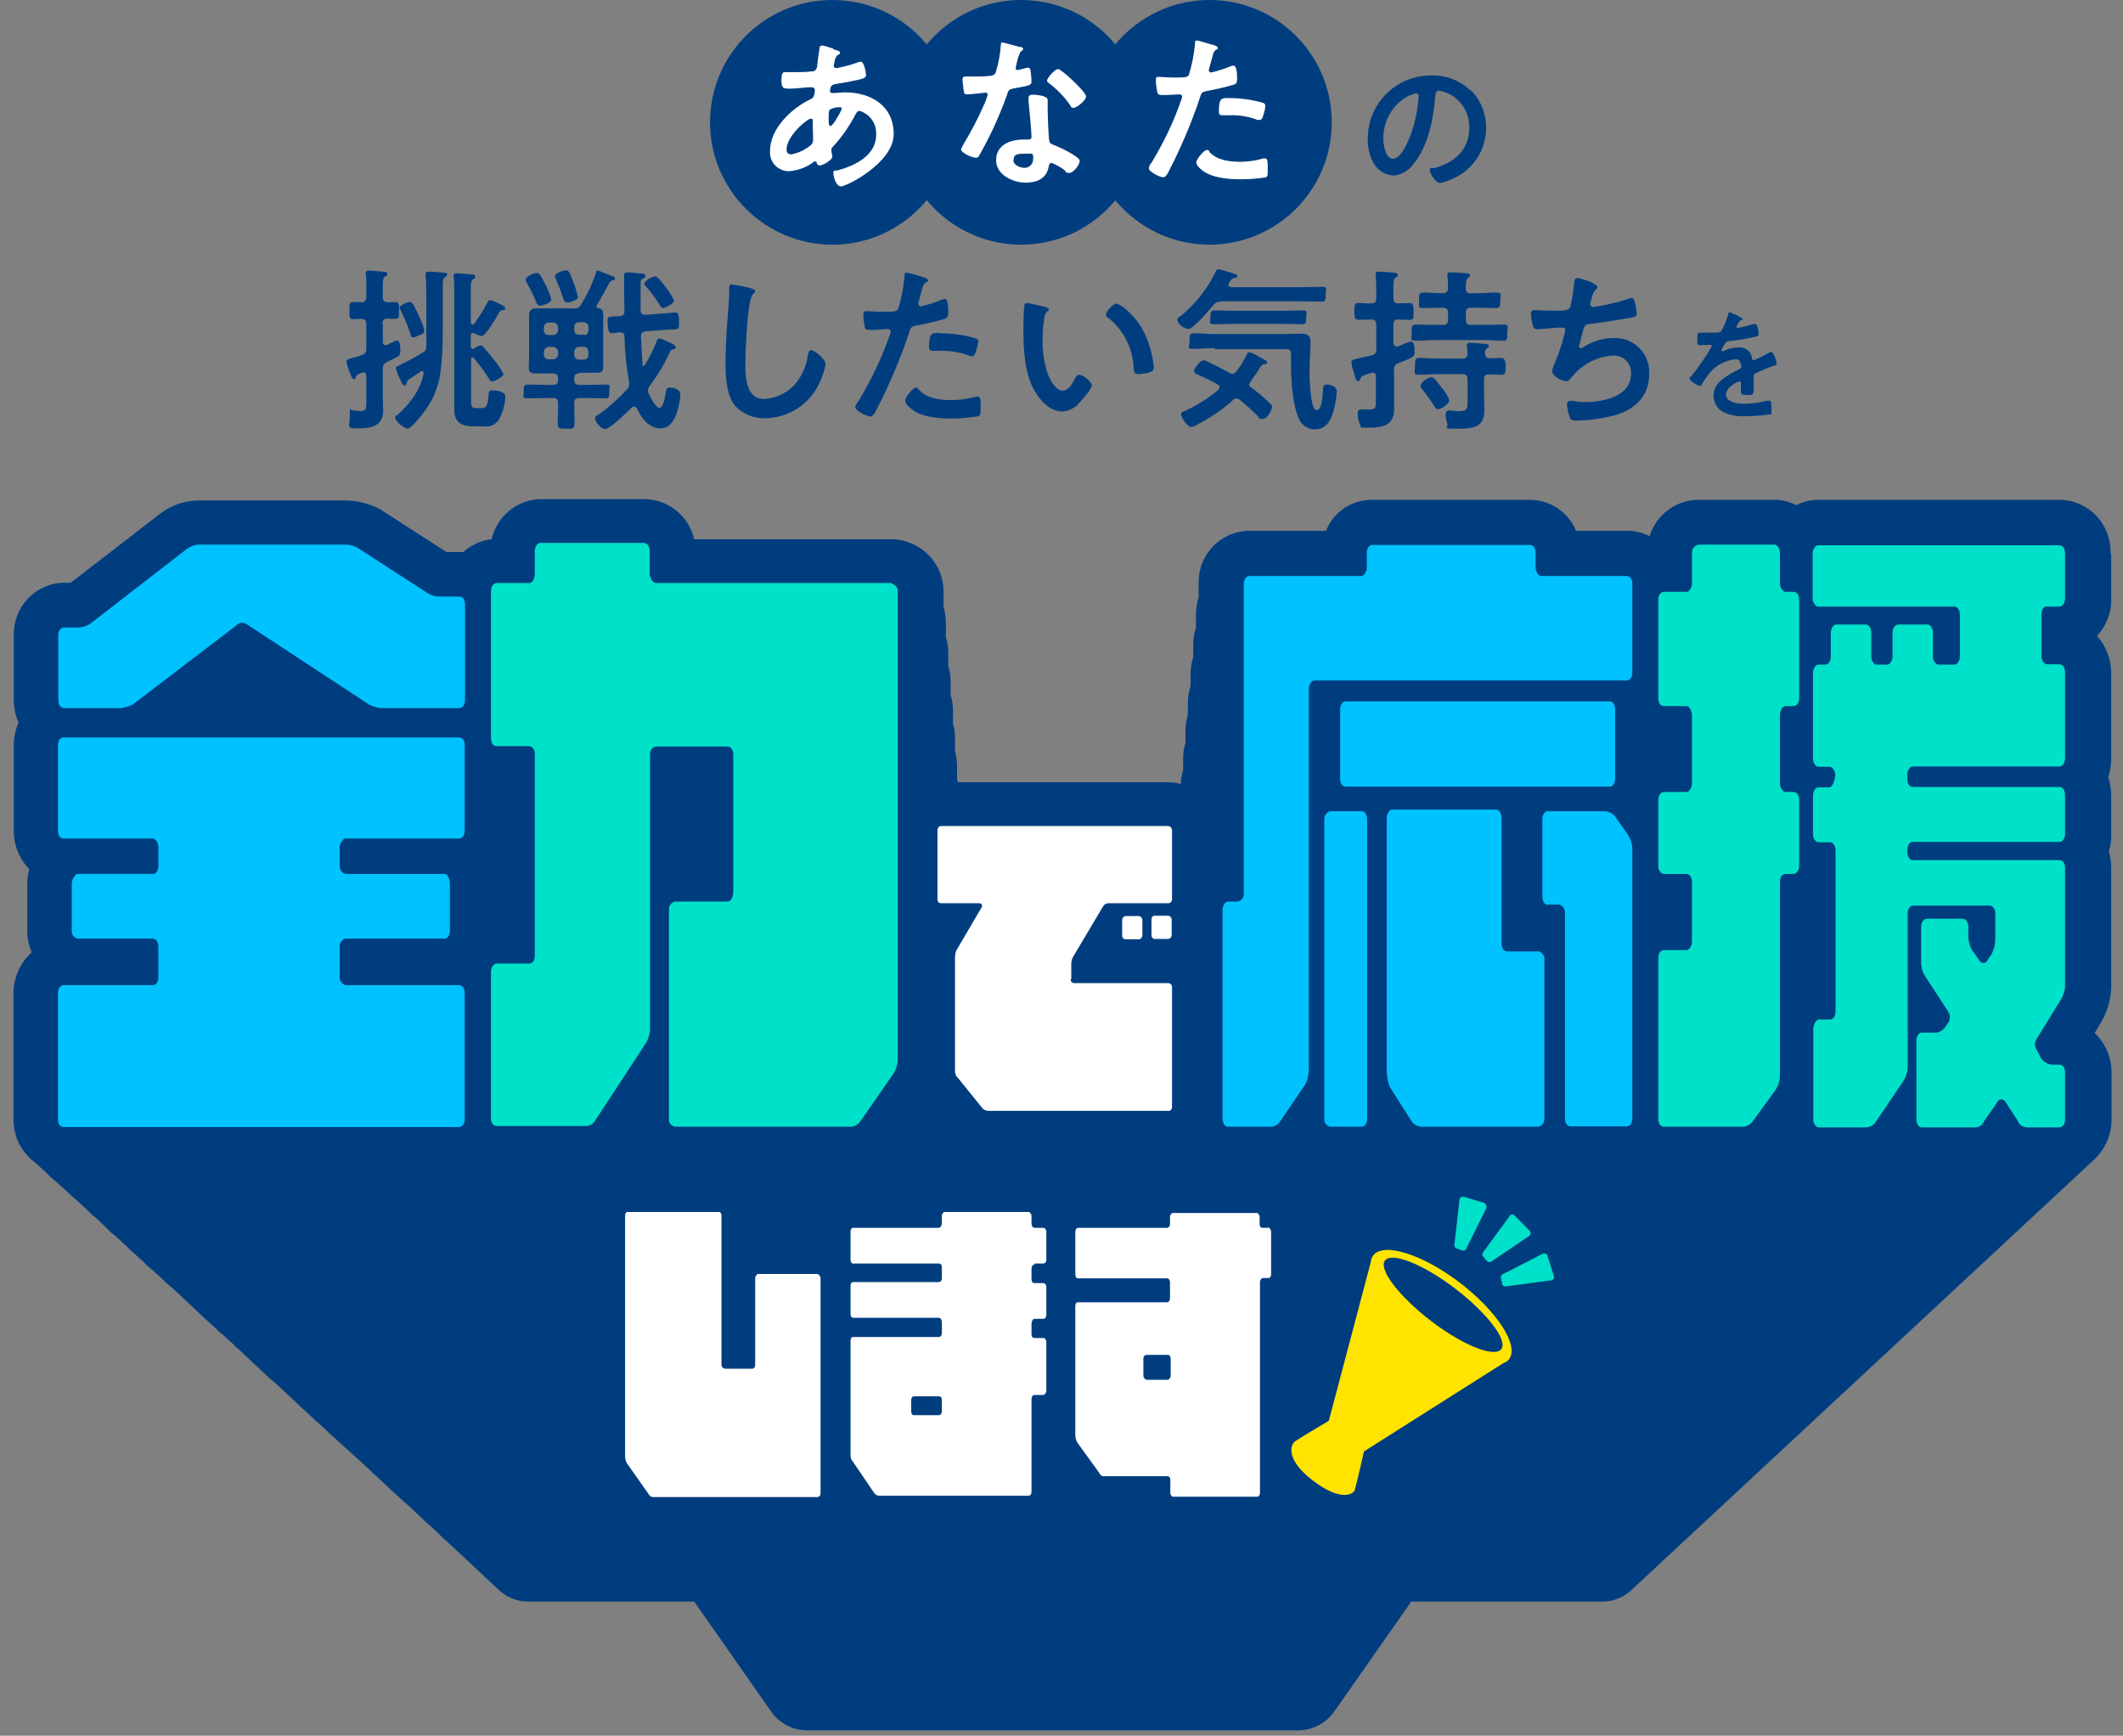 <?xml version="1.0" encoding="UTF-8"?>
<svg id="_レイヤー_1" data-name="レイヤー_1" xmlns="http://www.w3.org/2000/svg" version="1.1" viewBox="0 0 630 515">
  <rect x="0" y="0" width="630" height="515" fill="#808080" stroke="none"/>
  <!-- Generator: Adobe Illustrator 29.0.1, SVG Export Plug-In . SVG Version: 2.1.0 Build 192)  -->
  <defs>
    <style>
      .st0 {
        fill: #fff;
      }

      .st1 {
        fill: #003d7f;
      }

      .st2 {
        fill: #00c2ff;
      }

      .st3 {
        fill: #00e1c9;
      }

      .st4 {
        fill: #ffe400;
      }
    </style>
  </defs>
  <g id="_全力で応援します" data-name="全力で応援します">
    <g id="_グループ_11" data-name="グループ_11">
      <path id="_パス_149" data-name="パス_149" class="st1" d="M626.3,164.2c.3-8.5-6.3-15.6-14.8-15.9-.1,0-.2,0-.3,0h-71.6c-2.3,0-4.5.5-6.5,1.6-2-1-4.2-1.6-6.5-1.6h-22.5c-6.7,0-12.6,4.4-14.6,10.8-2.1-1.1-4.5-1.7-6.8-1.6h-15c-2.3-5.6-7.7-9.2-13.8-9.2h-46.8c-6,0-11.4,3.6-13.6,9.2h-22.7c-8.4,0-15.2,6.9-15.1,15.4,0,.1,0,.2,0,.3v4c-.5,1.6-.8,3.3-.8,5.1v3.9c-.5,1.6-.8,3.3-.8,5v3.8c-.5,1.6-.8,3.2-.8,4.9v3.7c-.5,1.5-.8,3.1-.8,4.8v3.7c-.5,1.5-.7,3.1-.7,4.7v3.6c-.5,1.5-.7,3-.7,4.6v3.5c-.4,1.3-.7,2.7-.7,4.1-1.2-.3-2.4-.5-3.7-.5h-62.5c0-.4-.1-.7-.2-1.1v-3.8c0-1.4-.2-2.9-.6-4.3v-3.9c0-1.5-.2-2.9-.6-4.4v-3.9c0-1.5-.2-3-.7-4.4v-4c0-1.5-.2-3.1-.7-4.5v-4.1c0-1.6-.2-3.1-.7-4.6v-4.2c0-1.6-.2-3.2-.7-4.7v-4.3c.2-8.6-6.6-15.6-15.1-15.9h-58.9c-1.6-6.9-7.6-11.8-14.7-11.9h-30.8c-7,.1-13.1,5.1-14.6,11.9-3.1.3-6.1,1.7-8.4,3.8-.4,0-.7,0-1.1,0h-3.9l-18.9-12.2c-.7-.5-1.5-.9-2.3-1.2-2.6-1.2-5.4-1.8-8.3-1.9h-44.1c-3.4,0-6.7,1-9.6,2.7-.5.3-1,.7-1.5,1l-26.8,20.7h-1.8c-8.4,0-15.2,6.9-15.1,15.4,0,.1,0,.2,0,.3v19.1c0,2.3.5,4.6,1.4,6.7-.9,2.1-1.4,4.4-1.4,6.7v25.4c0,4.3,1.6,8.3,4.6,11.4-.4,1.4-.6,2.9-.6,4.3v14c0,2.2.5,4.4,1.3,6.4-3.5,3.1-5.4,7.6-5.4,12.2v37.3c0,3.9,1.3,7.6,3.9,10.5h0l.2.2c.6.7,1.3,1.4,2.1,1.9l4.1,3.8c.6.7,1.3,1.3,2,1.8l4.1,3.7c.6.6,1.2,1.2,1.9,1.7l4,3.7c.6.7,1.3,1.3,2.1,1.9l3.5,3.3c.7.8,1.4,1.5,2.2,2l3.5,3.2c.6.7,1.4,1.4,2.1,2l3.4,3.1c.6.7,1.3,1.3,2.1,1.9l3.4,3.1c.6.7,1.3,1.3,2,1.8l3.4,3.1c.6.6,1.2,1.2,1.9,1.8l3.3,3.1c.6.6,1.2,1.2,1.8,1.7l3.3,3c.5.6,1.1,1.1,1.8,1.6l3.3,3c.5.6,1.1,1.1,1.7,1.6l3.2,3c.5.5,1,1,1.6,1.5l3.2,3c.5.5,1,1,1.6,1.4l3.2,2.9c.5.5,1,1,1.5,1.4l3.1,2.9c.4.5.9.9,1.4,1.3l3.1,2.9c.4.5.9.9,1.4,1.2l3.1,2.9c.4.4.8.8,1.3,1.2l3.1,2.8c.4.4.8.8,1.2,1.1l3.1,2.8c.4.4.8.7,1.2,1.1l3,2.8c.3.4.7.7,1.1,1l3,2.8c.3.3.7.7,1,1l3,2.7c.3.3.6.6,1,.9l3,2.7c.3.3.6.6.9.9l2.9,2.7c.3.3.6.6.9.8l2.9,2.7c.3.3.5.5.8.8l2.2,2,15.1,14.1c2.3,2.1,5.3,3.3,8.4,3.3h49.4l22.9,32.7c2.4,3.5,6.4,5.5,10.6,5.5h145.8c4.2,0,8.2-2.1,10.6-5.5l22.9-32.7h56.8c3.1,0,6.1-1.2,8.4-3.3l137.4-127.8c0,0,.2-.2.3-.3l.2-.2h0c3-3,4.7-7.1,4.7-11.4v-14c0-4.4-1.8-8.7-5-11.7l1.5-2.5c2.1-3.3,3.3-7.1,3.4-11v-35.4c0-1.7-.2-3.4-.7-5,.5-1.6.8-3.3.7-5v-11.5c0-1.9-.3-3.8-.9-5.5.6-1.8.9-3.7.9-5.5v-25.3c0-4.1-1.5-8.1-4.2-11.1,2.7-3,4.3-6.8,4.2-10.9v-13.4Z"/>
      <path id="_パス_150" data-name="パス_150" class="st2" d="M138,207.6c0,1.5-.7,2.5-1.7,2.5h-23.4c-1.2-.2-2.3-.5-3.3-1l-36.4-23.9c-1-.7-2.3-.5-3.1.4l-30.8,23.5c-1.1.5-2.2.8-3.3,1h-17c-1.1,0-1.7-1-1.7-2.5v-19.1c0-1.3.7-2.3,1.7-2.3h4.3c1.2-.1,2.3-.4,3.3-1l29.2-22.6c.9-.5,1.9-.9,2.9-1h44.2c1.2.1,2.3.4,3.3,1l20.7,13.4c.9.6,2,.9,3.1,1h6.3c1.1,0,1.7,1,1.7,2.5v28.1ZM102.5,248.8c-.7,0-1.7,1.5-1.7,2.5v5.7c0,1.1.7,2,1.7,2.3h29.4c.9,0,1.6,1.5,1.6,2.9v14c0,1.3-.7,2.3-1.6,2.3h-29.4c-1.1.3-1.8,1.3-1.7,2.5v9c0,1.1.7,2,1.7,2.3h33.7c1.1,0,1.7,1,1.7,2.5v37.3c0,1.3-.7,2.3-1.7,2.3H18.9c-1.1,0-1.7-1-1.7-2.3v-37.3c0-1.5.7-2.5,1.7-2.5h26.4c1.1,0,1.7-1,1.7-2.3v-9c0-1.5-.7-2.5-1.7-2.5h-22.3c-1.1-.3-1.8-1.2-1.7-2.3v-14c0-1.3,1.1-2.9,1.7-2.9h22.3c1.1,0,1.7-1,1.7-2.3v-5.7c0-1-.7-2.5-1.7-2.5h-26.4c-1.1,0-1.7-1-1.7-2.3v-25.4c0-1.3.7-2.3,1.7-2.3h117.3c1.1,0,1.7,1,1.7,2.3v25.4c0,1.3-.7,2.3-1.7,2.3h-33.7Z"/>
      <path id="_パス_151" data-name="パス_151" class="st3" d="M264.7,173.2c1.1.3,1.8,1.3,1.7,2.5v138.5c0,1.6-.5,3.1-1.3,4.4l-10,14.4c-.8.9-1.9,1.4-3.1,1.3h-51.8c-1.1-.3-1.8-1.2-1.7-2.3v-62.2c0-1.1.7-2,1.7-2.3h15.7c1.1,0,1.7-1.5,1.7-2.9v-40.8c0-1.3-.7-2.3-1.7-2.3h-21c-1.2,0-2.1,1.1-2,2.3,0,0,0,0,0,0v81.3c0,1.5-.4,2.9-1.1,4.2l-15.4,23.5c-.7.9-1.8,1.4-2.9,1.3h-26.1c-1.1,0-1.7-1-1.7-2.3v-43.6c0-1,.7-2.3,1.7-2.3h9.6c1.1,0,1.7-1,1.7-2.3v-59.9c0-1.3-.7-2.3-1.7-2.3h-9.6c-1.1,0-1.7-1-1.7-2.5v-43.4c0-1.5.7-2.5,1.7-2.5h9.6c1.1,0,1.7-1.3,1.7-2.9v-6.7c0-1,.7-2.3,1.6-2.3h30.8c1.1,0,1.7,1.3,1.7,2.3v6.7c0,1.5.9,2.9,2,2.9h69.8Z"/>
      <path id="_パス_152" data-name="パス_152" class="st0" d="M317.7,290.6c0,.6.5,1.1,1,1.1h27.9c.7,0,1.2.5,1.2,1.2,0,0,0,0,0,0v35.6c0,.6-.5,1.2-1.2,1.1,0,0,0,0,0,0h-53.2c-.7,0-1.3-.2-1.8-.7l-7.6-9.4c-.4-.2-.6-1.1-.6-1.9v-33.4c0-.8.1-1.5.4-2.2l7.4-12.6c.3-.3.3-.9,0-1.2-.1-.1-.3-.2-.5-.2h-11.5c-.6,0-1-.5-1-1.2v-20.6c0-.5.4-1.1,1-1.1h67.4c.6,0,1.1.5,1.2,1.1v20.6c0,.7-.5,1.2-1.1,1.2,0,0,0,0,0,0h-17.8c-.7,0-1.3.4-1.6,1l-8.8,14.8c-.4.7-.6,1.4-.6,2.1v4.6ZM334,278.7c-.6,0-1.1-.6-1-1.2v-4.5c0-.6.4-1.1,1-1.2h4c.6.1,1,.6,1,1.2v4.5c0,.6-.4,1.1-1,1.2h-4ZM341.7,272.9c0-.8.4-1.2,1-1.2h4c.6.1,1,.6,1,1.2v4.5c0,.6-.4,1.1-1,1.2h-4c-.6,0-1-.5-1-1.2v-4.5Z"/>
      <path id="_パス_153" data-name="パス_153" class="st2" d="M482.7,170.9c1.1,0,1.7,1,1.7,2.3v26.4c0,1.3-.7,2.3-1.7,2.3h-92.6c-1.1,0-1.7,1.5-1.7,2.5v112.7c0,1.5-.3,3-.9,4.4l-7.8,11.5c-.7.9-1.8,1.4-2.9,1.3h-12.4c-.9,0-1.6-1-1.6-2.3v-62.2c0-1,.7-2.3,1.6-2.3h2.7c1.2-.1,2.1-1.2,2-2.4,0,0,0,0,0,0v-91.9c0-1.3.7-2.3,1.7-2.3h33.1c1.1,0,1.7-1.5,1.7-2.5v-4.2c0-1.5.7-2.5,1.6-2.5h46.8c1.1,0,1.7,1,1.7,2.5v4.2c0,1,.7,2.5,1.6,2.5h25.4ZM404.1,334.3h-9.4c-1.1-.3-1.8-1.2-1.7-2.3v-89c0-1.1.7-2,1.7-2.3h9.4c.9,0,1.6,1,1.6,2.3v89c0,1.3-.7,2.3-1.6,2.3M477.7,233.4h-78.3c-1.1,0-1.7-1-1.7-2.3v-20.7c0-1.3.7-2.3,1.7-2.3h78.3c.9,0,1.6,1,1.6,2.3v20.7c0,1.3-.7,2.3-1.6,2.3M456.3,282.2c1.2.2,2.1,1.3,2,2.5v47.3c0,1.2-.8,2.2-2,2.3h-34.5c-1,0-2-.5-2.7-1.3l-6.7-10.5c-.5-1.4-.8-2.9-.9-4.4v-75.4c0-1,.7-2.5,1.6-2.5h30.8c1.1,0,1.7,1.5,1.7,2.5v37.3c0,1.3.7,2.3,1.6,2.3h9.1ZM459.3,268.5c-.9,0-1.6-1-1.6-2.5v-23c0-1.3.7-2.3,1.6-2.3h16.7c1.2,0,2.3.5,3.1,1.3l4,5.7c.8,1.3,1.3,2.8,1.3,4.4v79.8c0,1.3-.7,2.3-1.7,2.3h-16.7c-.9,0-1.6-1-1.6-2.3v-61.2c0-1.1-.7-2-1.7-2.3h-3.3Z"/>
      <path id="_パス_154" data-name="パス_154" class="st3" d="M528.2,232.5c0,1,.7,2.5,1.7,2.5h2.3c1.1,0,1.7,1,1.7,2.3v19.7c0,1-.7,2.3-1.7,2.3h-2.3c-1.1,0-1.7,1-1.7,2.5v57.2c0,1.6-.5,3.1-1.3,4.4l-7,9.6c-.8.9-1.9,1.4-3.1,1.3h-23c-1.1,0-1.7-1-1.7-2.3v-47.8c0-1.3.7-2.3,1.7-2.3h6.7c.9,0,1.6-1.5,1.6-2.5v-17.6c0-1.5-.7-2.5-1.6-2.5h-6.7c-1.1,0-1.7-1.3-1.7-2.3v-19.7c0-1.3.7-2.3,1.7-2.3h6.7c.9,0,1.6-1.5,1.6-2.5v-20.1c0-1.3-.7-2.9-1.6-2.9h-6.7c-1.1,0-1.7-1-1.7-2.3v-29.3c0-1.3.7-2.3,1.7-2.3h6.7c.9,0,1.6-1.5,1.6-2.5v-9c-.1-1.2.8-2.3,2-2.5h22.5c.7,0,1.6,1,1.6,2.5v9c0,1,.7,2.5,1.7,2.5h2.3c1.1,0,1.7,1,1.7,2.3v29.3c0,1.3-.7,2.3-1.7,2.3h-2.3c-1.1,0-1.7,1.5-1.7,2.9v20.1ZM607.5,179.9c-1.1,0-1.7,1-1.7,2.5v12.4c0,1,.7,2.3,1.7,2.3h3.6c1.1,0,1.7,1,1.7,2.5v25.3c0,1.5-.7,2.5-1.7,2.5h-43.5c-.9,0-1.6,1.3-1.6,2.3v1.5c0,1.3.7,2.3,1.6,2.3h43.5c1.1,0,1.7,1,1.7,2.5v11.5c0,1.3-.7,2.3-1.7,2.3h-43.5c-.9,0-1.6,1-1.6,2.5v.4c0,1.5.7,2.5,1.6,2.5h43.5c1.1,0,1.7,1,1.7,2.3v35.4c-.1,1.4-.6,2.7-1.3,3.8l-7.1,11.5c-.7,1-.7,2.3,0,3.3l1.3,2.5c.7,1,1.8,1.7,3.1,1.9h2.3c1.1,0,1.7,1,1.7,2.3v14c0,1.3-.7,2.3-1.7,2.3h-9.4c-1.3,0-2.5-.7-2.9-1.9l-3.7-5.7c-.3-.6-1.1-.9-1.7-.6-.3.1-.5.3-.6.6l-4,5.7c-.4,1.2-1.5,1.9-2.7,1.9h-15.8c-.9,0-1.6-1-1.6-2.3v-23.5c0-1.3.7-2.3,1.6-2.3h4.4c1.1-.2,2.1-.9,2.7-1.9l.7-1c.7-1.1.7-2.4,0-3.4l-7.1-10.9c-.7-1.3-1-2.8-.9-4.2v-10.1c0-1,.7-2.3,1.6-2.3h10.7c1.1,0,1.7,1.3,1.7,2.3v2.5c0,1.5.3,2.9.9,4.2l2.4,3.4c.3.6,1.1.9,1.7.6.3-.1.5-.3.6-.6l1.3-1.9c.7-1.3,1.1-2.9,1.1-4.4v-7.7c0-1.3-.7-2.3-1.7-2.3h-22.7c-.9,0-1.6,1-1.6,2.3v45.4c0,1.6-.5,3.1-1.3,4.4l-8.4,12.4c-.7.8-1.6,1.3-2.7,1.3h-14c-.7,0-1.6-1-1.6-2.3v-26.8c0-1.5.9-2.9,1.6-2.9h3.3c1.1,0,1.7-1,1.7-2.5v-47.6c0-1.5-.7-2.5-1.7-2.5h-3.4c-.7,0-1.6-1-1.6-2.3v-11.5c0-1.5.9-2.5,1.6-2.5h3.3c1.1,0,1.7-2.9,1.7-3.8s-.7-2.3-1.7-2.3h-3.3c-.7,0-1.6-1-1.6-2.5v-25.3c0-1.5.9-2.5,1.6-2.5h2c1.1,0,1.7-1.3,1.7-2.3v-7.3c0-1,.7-2.3,1.6-2.3h8.7c1.1,0,1.7,1.3,1.7,2.3v7.3c0,1,.7,2.3,1.6,2.3h3.1c.9,0,1.6-1.3,1.6-2.3v-7.3c0-1,.7-2.3,1.7-2.3h8.7c.9,0,1.6,1.3,1.6,2.3v7.3c0,1,.7,2.3,1.7,2.3h4.7c.9,0,1.6-1.3,1.6-2.3v-12.4c0-1.5-.7-2.5-1.6-2.5h-40.5c-.7,0-1.6-1.3-1.6-2.3v-13.4c0-1.5.9-2.5,1.6-2.5h71.6c1.1,0,1.7,1,1.7,2.5v13.4c0,1-.7,2.3-1.7,2.3h-3.6Z"/>
      <path id="_パス_155" data-name="パス_155" class="st0" d="M243.5,443.1c0,.6-.4,1.1-1,1.1,0,0,0,0,0,0h-48.6c-.5,0-1-.2-1.3-.7l-6.6-9.4c-.3-.6-.5-1.2-.5-1.9v-71.5c0-.7.3-1.1.8-1.1h27c.5,0,.8.5.8,1.1v44.3c0,.6.5,1,1,1.1h8.2c.5,0,.8-.7.8-1.1v-25.8c0-.5.5-1.2.9-1.2h17.5c.5,0,1,.8,1,1.2v63.8Z"/>
      <path id="_パス_156" data-name="パス_156" class="st0" d="M307,375.2c-.5,0-.9.5-.9,1.2v3.1c0,.8.3,1.2.9,1.2h2.7c.3,0,.8.5.8,1.1v8.4c0,.7-.5,1.1-.8,1.1h-2.7c-.5,0-.9.8-.9,1.4v3.2c0,.7.3,1.1.9,1.1h2.7c.3,0,.8.5.8,1.2v14.5c0,.5-.5,1.2-.8,1.2h-2.7c-.5,0-.9.5-.9,1.1v27.7c0,.7-.5,1.1-.8,1.1h-44.3c-.6,0-1.1-.2-1.5-.7l-6.4-9.4c-.5-.5-.7-1.2-.7-1.9v-33.9c0-.8.3-1.2.8-1.2h25.4c.5,0,.9-.5.9-1.1v-3.2c0-.7-.3-1.4-.9-1.4h-25.4c-.5,0-.8-.5-.8-1.1v-8.4c0-.7.3-1.1.8-1.1h25.4c.5,0,.9-.5.9-1.2v-3.1c0-.8-.3-1.2-.9-1.2h-25.4c-.5,0-.8-.5-.8-1.1v-8.4c0-.7.3-1.1.8-1.1h25.4c.5,0,.9-.8.9-1.4v-2.2c0-.5.5-1.1.8-1.1h25c.3,0,.8.7.8,1.1v2.2c0,.7.3,1.4.9,1.4h2.7c.3,0,.8.5.8,1.1v8.4c0,.7-.5,1.1-.8,1.1h-2.7ZM279.5,415.4c0-.7-.3-1.1-.9-1.1h-7.4c-.5,0-.8.5-.8,1.1v3.3c0,.8.3,1.2.8,1.2h7.4c.5,0,.9-.5.9-1.2v-3.3Z"/>
      <path id="_パス_157" data-name="パス_157" class="st0" d="M376.3,364.2c.5,0,.9.8.9,1.2v12.6c0,.8-.3,1.2-.9,1.2h-1.5c-.5,0-.9.7-.9,1.1v62.7c0,.7-.5,1.1-.8,1.1h-25c-.3,0-.8-.5-.8-1.1v-3.8c0-.8-.3-1.2-.9-1.2h-18.9c-.6,0-1.1-.4-1.3-1l-6.6-9.1c-.3-.7-.5-1.4-.5-2.1v-38.3c0-.7.3-1.1.8-1.1h26.4c.5,0,.9-.5.9-1.2v-4.8c0-.5-.3-1.1-.9-1.1h-26.4c-.5,0-.8-.5-.8-1.2v-12.6c0-.5.3-1.2.8-1.2h26.4c.5,0,.9-.5.9-1.1v-2.2c0-.5.5-1.1.8-1.1h25c.3,0,.8.7.8,1.1v2.2c0,.7.3,1.1.9,1.1h1.5ZM347.4,403.2c0-.8-.3-1.2-.9-1.2h-6.2c-.6,0-1.1.6-1,1.2,0,0,0,0,0,0v5c0,.5.5,1.2,1,1.2h6.2c.5,0,.9-.8.9-1.2v-5Z"/>
      <path id="_パス_158" data-name="パス_158" class="st4" d="M402,442c.3-.4,2.7-11.1,2.7-11.1,0-.2.1-.3.3-.4l41.2-26.1c0,0,.1,0,.2-.1,0,0,0,0,.1,0,.5-.2,1-.6,1.3-1,3.1-4-3.5-14.2-14.6-22.7-11.1-8.5-22.7-12.1-25.7-8.1-.4.5-.6,1.1-.7,1.8,0,0,0,0,0,.1h0l-12.4,46.9c0,.2-.2.3-.3.4,0,0-9.8,5.8-10.1,6.2-1.8,2.4-.7,6.6,5.6,11.4,6.3,4.8,10.7,5.2,12.5,2.9"/>
      <path id="_パス_159" data-name="パス_159" class="st1" d="M424.6,391.9c-9.5-7.3-15.6-15.3-13.6-17.9,2-2.6,11.4,1.1,20.9,8.4,9.5,7.3,15.6,15.3,13.6,17.9-2,2.6-11.4-1.1-20.9-8.4"/>
      <path id="_パス_160" data-name="パス_160" class="st3" d="M445.8,380.9l-.4-1.7c-.1-.5.1-.9.5-1.1l11.9-6.1c.5-.3,1.1,0,1.4.4,0,0,0,.1,0,.2l1.9,6c.2.5-.1,1.1-.7,1.3,0,0-.1,0-.2,0l-13.4,1.8c-.5,0-1-.3-1.1-.8"/>
      <path id="_パス_161" data-name="パス_161" class="st3" d="M433.8,371l-1.6-.6c-.4-.2-.7-.6-.6-1.1l1.5-13.3c0-.6.6-1,1.1-.9,0,0,.1,0,.2,0l6,1.8c.5.2.8.7.7,1.3,0,0,0,.1,0,.2l-6,12.1c-.2.5-.8.7-1.3.5"/>
      <path id="_パス_162" data-name="パス_162" class="st3" d="M441.2,374.1l-1.1-1.3c-.3-.4-.3-.9,0-1.2l7.9-10.8c.3-.5,1-.6,1.4-.2,0,0,0,0,.1.1l4.4,4.5c.4.4.4,1,0,1.4,0,0,0,0-.1.1l-11.2,7.6c-.4.3-1,.2-1.3-.2"/>
    </g>
  </g>
  <g id="_挑戦したい気持ちを" data-name="挑戦したい気持ちを">
    <g id="_グループ_10" data-name="グループ_10">
      <path id="_パス_140" data-name="パス_140" class="st1" d="M113.6,96v5.4c0,.6.2,1,.8,1,.2,0,.3,0,.5-.1.2,0,.4-.2.6-.3.7-.4,1.5-.7,2.3-1,1,0,1,2.3,1,3,0,1.6-.1,1.6-4,3.4-.9.6-1.2.9-1.2,2v9c0,1.1.1,2.3.1,3.4,0,4.6-3.5,5.3-7.3,5.3s-2.6-.2-2.6-3.7,0-1.6,1-1.6,1.6.2,2.1.2c1.9,0,1.8-1.1,1.8-3.3v-7.1c0-.6-.2-1.1-.8-1.1-.2,0-.3,0-.5.1-1.6.6-1.6.7-1.8,1.3-.1.4-.2.6-.6.6s-.7-.6-1-1.5c0-.1-.1-.3-.2-.4-.4-1.1-.8-2.2-1-3.3,0-.6.3-.7,1.8-1.1.7-.2,1.7-.4,2.9-.9,1-.4,1.2-.8,1.2-1.9v-7.3c0-1-.4-1.4-1.4-1.5-.3,0-2.4.1-2.5.1-1.2,0-1.1-.7-1.1-2.5s-.1-2.6,1.1-2.6,1.7.1,2.5.1,1.4-.5,1.4-1.5v-.6c0-1.5,0-3,0-4.6,0-.5-.2-1.6-.2-1.9,0-.7.5-.8,1-.8s3.3.2,4.1.3c.5,0,1.3,0,1.3.7s-.4.6-.7.8c-.5.3-.6,1.1-.6,2.8v3.3c0,1,.4,1.4,1.4,1.5.5,0,1.9-.1,2.3-.1,1.2,0,1.1.8,1.1,2.6s.1,2.4-1.1,2.4-1.9,0-2.4-.1c-.9.1-1.4.4-1.4,1.5M126.5,98.7v-11.4c0-1.8,0-3.6-.2-5.4,0-.2,0-.3,0-.5,0-.7.4-.8,1-.8s3.9.2,4.6.3c.4,0,.8.2.8.6s-.3.5-.6.7c-.6.4-.7.9-.7,2.6v13.9c0,4-.2,7.9-.7,11.8-.6,4.6-2.5,8.9-5.4,12.4-.6.8-3.4,4.3-4.3,4.3s-3.7-2.1-3.7-3.2.4-.6.6-.8c3.8-3.6,6.8-7.2,7.8-12.4,0-.4-.1-.7-.5-.7-.2,0-.3,0-.4.2-.6.4-3.1,2-3.6,2.4-.3.2-.5.5-.5.9-.1.3-.3.8-.7.8-.5,0-.9-1.1-1.1-1.5-.6-1.1-1.1-2.4-1.4-3.6,0-.6.5-.7,1-.9.4-.2.8-.4,1.2-.6,1.9-1,3.9-2,5.6-3.1.8-.3,1.3-1.1,1.2-2,.1-1.3,0-2.6,0-3.9M122.7,90.4c.7,1.4,1.4,2.8,2,4.2.6,1.1,1,2.3,1.2,3.5,0,.8-.5,1-1.5,1.4-.6.3-1.2.5-1.8.6-.5,0-.6-.3-.7-.7-.8-2.4-1.7-4.8-2.9-7.1-.2-.3-.3-.6-.4-1,0-.8,2.4-1.7,3-1.7s.8.4,1,.8M139.9,95.8c0,.2.1.5.4.5s.3,0,.4-.2c1.5-2.1,2.9-4.3,4.1-6.6.2-.3.3-.5.5-.5.8.2,1.7.5,2.4.9,1.5.7,2.2,1,2.2,1.6s-.5.5-.8.5c-.6,0-.7.3-1.4,1.4-.2.3-.3.5-.4.8-.6.9-3.3,5.5-4.3,5.5-.8-.1-1.5-.4-2.2-.8-.1,0-.3,0-.5-.1-.5,0-.6.4-.6.8v3.2c0,.4.2.7.6.7.2,0,.3,0,.5-.2.5-.4,1.2-.7,1.9-.8.3,0,.6.2.8.5,1,1.2,2,2.3,3,3.6,1.1,1.4,2.1,2.8,2.9,4.4,0,.8-2.7,2.2-3.3,2.2s-.6-.2-.8-.5c-1.4-2.3-3-4.4-4.7-6.5-.2-.2-.2-.2-.4-.2s-.4.1-.4.6v11.5c0,2.7.1,3,1.6,3h1.4c1.7,0,1.9-.8,2.2-4.1,0-.9.3-1.2,1-1.2,1.2,0,4,.3,4,1.9-.2,2.4-.8,4.8-2,6.9-1,1.4-2.7,2.2-4.4,1.9h-3c-3.4,0-5.8-1-5.8-4.9s0-2.9,0-4.4v-31.3c0-1.3,0-2.6-.2-3.6,0-.2,0-.4,0-.6,0-.5.4-.6.9-.6.8,0,3.3.2,4.2.3.5,0,1.3,0,1.3.7s-.3.5-.7.8c-.5.4-.6,1.3-.6,2.9v10.4Z"/>
      <path id="_パス_141" data-name="パス_141" class="st1" d="M171.9,110.8c-1,0-1.5.4-1.5,1.5v.4c0,1,.4,1.5,1.5,1.5h2.3c1.8,0,3.5-.1,5.4-.1s1.2.5,1.2,2.1,0,2-1.2,2c-1.8,0-3.6-.1-5.4-.1h-2.3c-1,0-1.5.4-1.5,1.5,0,2,.1,4,.1,5.9s-.5,1.7-2.5,1.7-2.5,0-2.5-1.7.2-4,.1-5.9c0-1-.4-1.5-1.5-1.5h-2.1c-1.8,0-3.6.1-5.4.1s-1.2-.6-1.2-2,0-2.1,1.2-2.1c1.8,0,3.6.1,5.4.1h2.1c1,0,1.5-.4,1.5-1.5v-.4c0-1-.4-1.5-1.5-1.5h-4.8c-1.3,0-2.4,0-2.4-1.6s.1-2.1.1-3.1v-9.3c0-1.1,0-2.2,0-3.3s.5-2,1.9-2,2.1,0,3.2,0h8.1c.9.2,1.8-.3,2.2-1.1,1.8-2.9,3.3-6,4.4-9.3.1-.4.2-.8.6-.8s3.6,1.4,4.2,1.6c.4.1.9.3.9.8s-.4.5-.7.5c-.7.1-.8.4-1.6,1.9-.6,1-1.5,2.8-3.1,5.5,0,0-.1.2-.1.3,0,.3.3.5.6.5,1,.2,1.4.8,1.4,1.8s0,2.3,0,3.4v9.3c0,1,0,2.1,0,3.1,0,1.6-1.1,1.6-2.4,1.6h-4.8ZM160.2,90.7c-.7,0-.9-.6-1.1-1.1-.8-2-1.7-3.9-2.8-5.7-.2-.3-.3-.6-.3-.9,0-1.1,2.6-2,3.3-2s1,.4,2.2,2.8c.9,1.6,1.6,3.3,2.1,5,0,1.1-2.6,1.9-3.4,1.9M165.6,97.1c0-.8-.7-1.4-1.5-1.4h-1.2c-.8,0-1.4.5-1.5,1.3,0,0,0,0,0,.1v.9c0,.8.6,1.4,1.4,1.4,0,0,0,0,.1,0h1.2c.8,0,1.4-.5,1.5-1.3,0,0,0,0,0-.1v-.9ZM165.6,104.4c0-.8-.7-1.4-1.5-1.5h-1.2c-.8,0-1.4.7-1.5,1.5v.8c0,.8.6,1.4,1.4,1.4,0,0,0,0,.1,0h1.2c.8,0,1.4-.5,1.5-1.3,0,0,0,0,0-.1v-.8ZM168.2,89.7c-.7,0-.9-.6-1.1-1.2-.7-2.3-1.4-3.9-2.3-6.1,0-.2,0-.3-.1-.5,0-.9,2.6-1.7,3.2-1.7.9,0,1.1.5,2.4,3.9.5,1.3.9,2.7,1.2,4.1,0,.9-2.7,1.6-3.3,1.6M173.2,99.4c.7,0,1.3-.4,1.4-1.2,0,0,0-.2,0-.3v-.9c0-.9-.5-1.3-1.4-1.4h-1.3c-.9,0-1.4.5-1.5,1.4v.9c.1.9.5,1.4,1.5,1.4h1.3ZM170.4,105.3c.1.9.5,1.4,1.5,1.4h1.3c.7,0,1.3-.4,1.4-1.2,0,0,0-.2,0-.3v-.8c0-.8-.5-1.4-1.3-1.5,0,0,0,0-.1,0h-1.3c-.8,0-1.5.7-1.5,1.5h0v.8ZM190.4,108c0,.3.2.5.5.5.2,0,.4-.1.5-.3,1.3-2.1,2.4-4.3,3.3-6.5.2-.6.4-1.3,1-1.3.9.2,1.7.6,2.5,1,1,.5,2.3.9,2.3,1.6s-.5.5-.8.6c-.7.3-.8.5-1.1,1.3-1.6,3.4-3.5,6.6-5.8,9.6-.3.4-.5.9-.5,1.4,0,.3,0,.6.2.9.5,1,2,4.2,3.2,4.2s1.7-3.6,1.9-4.6c.1-.9.1-1.4,1.3-1.4s3,.6,3,2.1c-.1,2-.6,3.9-1.2,5.8-.8,2-2.1,4.2-4.6,4.2-3.6,0-5.7-3-7.1-5.9-.2-.3-.5-.5-.8-.6-.3,0-.5.1-.7.3-1.1,1.1-6.5,6.4-7.9,6.4s-3-2.3-3-3.1.6-.9.9-1.1c3.1-2.2,5.9-4.7,8.5-7.5.5-.4.7-1,.7-1.6,0-.2,0-.4,0-.6-.8-4.5-1.3-9-1.4-13.6,0-.9-.5-1.2-1.4-1.2-.5,0-2.2.3-2.4.3-1.2,0-1.2-2.6-1.2-3.5,0-1.6,0-1.4,3.6-1.6.9,0,1.4-.4,1.4-1.4,0-2.1-.1-4.3-.1-6.5v-1.9c0-.9,0-2,0-2.3,0-.7.3-.9,1-.9s3.6.3,4.3.4c.6,0,1,.1,1,.7s-.4.6-.8.8c-.5.3-.6.5-.6,1.6,0,2.6,0,5.2,0,7.8,0,.9.4,1.4,1.4,1.3l5.4-.4c.7,0,3.4-.3,3.5-.3,1,0,1.1,1.2,1.1,2.9v.2c0,1.9,0,1.9-2.2,2-.6,0-1.3,0-2.2.1l-5.6.4c-.9.2-1.3.5-1.3,1.5.1,2.9.3,5.7.5,8.6M196.7,91.3c-.5,0-.8-.5-1-.9-1.2-1.9-2.5-3.7-4-5.4-.2-.2-.5-.5-.5-.8,0-.9,2.4-2.2,3.2-2.2s2.7,2.6,3.2,3.3c1,1.2,1.8,2.5,2.4,3.9,0,.9-2.6,2.2-3.3,2.2"/>
      <path id="_パス_142" data-name="パス_142" class="st1" d="M223.1,85.7c.4,0,1,.3,1,.7s-.3.5-.6.8c-1.8,1.4-2.3,17.9-2.3,20.8s-.1,10.4,5.5,10.4c3.8-.2,7.4-2,9.8-5.1,1.7-2.3,2.8-4.9,3.2-7.7.2-.8.3-1.7,1-1.7,1.1,0,4.3,2.7,4.3,4.2-.4,2.1-1.1,4.2-2.1,6.1-3,6-9.1,9.8-15.8,9.9-3.5.1-6.9-1.3-9.2-4-2.3-3.1-2.6-8.2-2.6-12,0-4.1.2-8.2.5-12.3.2-2.4.6-7.4.6-9.5v-.6c0-.8,0-1.3.8-1.3,2,.3,4,.7,5.9,1.2"/>
      <path id="_パス_143" data-name="パス_143" class="st1" d="M273.5,82.1c.5.2,1.9.5,1.9,1.1s-.3.4-.5.5c-.8.5-.8.7-1.2,1.8-.2.6-1.2,4.4-1.2,4.6,0,.4.3.8.8.8,0,0,0,0,0,0,2.1-.5,4.1-1.1,6-1.9.3-.2.7-.2,1.1-.3,1,0,1,3.2,1,4s-.1,1.6-1,1.9c-2.8.8-5.7,1.5-8.5,2-1.5.3-1.7.6-2.1,2-2.6,7.9-5.9,15.6-9.7,23-.7,1.2-1.1,2-1.9,2s-4.4-1.7-4.4-2.8c.1-.6.4-1.2.9-1.7,3.7-6.1,6.8-12.5,9.2-19.3.2-.4.3-.9.4-1.4,0-.5-.4-.8-.9-.8s-3,.3-4.6.3-1.9,0-2.2-.9c-.2-1.3-.4-2.5-.4-3.8,0-.6.2-.9.8-.9s2.7.2,4.9.2c3.3,0,4.1,0,4.6-.8,1-3.1,1.6-6.3,1.9-9.5,0-.8,0-1.3.6-1.3s3.9,1,4.6,1.2M272.8,115.7c2.3,2.6,6.2,3,9.4,3,2.5,0,5-.3,7.4-1,.2,0,.3,0,.5-.1.9,0,.9,1.2.9,3.3s0,2.2-.6,2.6c-2.7.4-5.4.7-8.1.7-3.4,0-8.2-.4-11.1-2.3-.8-.6-2.6-1.9-2.6-3s2.4-3.9,3.2-3.9.7.5.9.7M279.1,98.9c3.5,0,7.1.5,10.5,1.5.5.1.8.6.7,1-.2,1.3-.5,2.5-1,3.6-.2.5-.4.7-.9.7-.4,0-.8-.1-1.1-.3-2.7-.9-5.5-1.4-8.3-1.3-.7,0-1.3,0-2,0-1,0-1.3-.3-1.3-1.1,0-4.5.9-4.2,3.4-4.2"/>
      <path id="_パス_144" data-name="パス_144" class="st1" d="M310.1,91.1c.4.1,1.1.2,1.1.7s-.2.4-.5.7c-.7.6-.8,1.6-.9,2.5-.3,1.8-.4,3.7-.4,5.5-.1,3.7.4,7.4,1.7,10.9.6,1.5,2.3,4.5,4.2,4.5s3-2.3,3.6-3.4c.3-.5.7-1.3,1.4-1.3,1.1,0,3.7,2.1,3.7,3.1s-2.3,3.7-3.1,4.5c-1.3,1.9-3.3,3.1-5.6,3.3-3.9,0-6.9-3.5-8.6-6.7-2.6-4.9-3-11.5-3-17s.2-7.4.3-7.9c0-.4.4-.6.7-.6,0,0,0,0,0,0,.7,0,4.5,1,5.4,1.1M331.3,90.1c1.1,0,5.5,3.3,8,8.1,1.7,3.4,2.8,7.1,3.1,10.8,0,1-.5,1.2-1.4,1.5-.9.3-1.9.4-2.9.5-1.7,0-1.6-.7-1.7-2-.3-5.8-3.1-11.3-7.7-14.8-.3-.1-.5-.5-.5-.8,0-1,2.1-3.3,3.1-3.3"/>
      <path id="_パス_145" data-name="パス_145" class="st1" d="M362.3,89.5c-.9,0-1.7.3-2.2,1-1,1.2-6,7.1-7.4,7.1s-3.3-1.6-3.3-2.6.7-1,1.2-1.4c4.3-3.6,7.8-8.1,10.2-13.1.2-.3.3-.6.7-.6,1.3.2,2.5.6,3.7,1,1.1.3,2,.5,2,1s-.6.6-.9.6c-.6,0-1,.5-1.3,1-.1.2-.2.3-.3.5,0,.2-.2.3-.2.5,0,.5.5.6.8.7h21c2,0,4-.1,5.9-.1s1.2.5,1.2,2.2,0,2.2-1.2,2.2c-2,0-4-.1-5.9-.1h-24ZM370.6,113.9c0,.4.2.8.6,1,1.9,1.4,3.7,2.9,5.4,4.5.4.4.9.8.9,1.3,0,.8-1.3,3.6-2.8,3.6s-1.1-.5-1.5-.9c-1.8-1.7-3.4-3.3-5.3-4.8-.3-.2-.6-.4-1-.4-.4,0-.8.2-1,.5-3.1,2.8-6.6,5.2-10.3,7.1-.7.5-1.4.8-2.2.9-1,0-2.9-2.8-2.9-3.7s.6-.8,1.2-1.1c.2,0,.3-.2.4-.2,3.4-1.6,6.5-3.6,9.4-6,.2-.2.4-.5.4-.8,0-.3-.2-.7-.5-.8-1.7-1-3.6-1.9-5.4-2.7-.6-.3-1.7-.6-1.7-1.3s1.9-3.2,2.8-3.2,6.4,3,7.7,3.7c.3.2.6.3.9.3.4,0,.8-.3,1.1-.6,1.1-1.4,2.1-2.9,2.9-4.5.2-.4.5-1.3,1-1.3,1.1.3,2.1.8,3,1.4.3.2.5.3.6.3.5.3,1.7.8,1.7,1.3s-.4.5-.7.6c-.8,0-.8.1-1.5,1.1-.8,1.4-1.7,2.7-2.7,4-.2.3-.3.6-.3.9M360.5,103.3c-2.1,0-4.3.2-6.4.2s-1.1-.6-1.1-2.3,0-2.3,1.2-2.3c2.1,0,4.2.2,6.4.2h21.4c1.2,0,2.5-.1,3.7-.1,1.9,0,3.2.2,3.2,2.4s-.3,5.5-.3,8.6.3,11.7,2.1,11.7,1.8-5.3,1.9-6.4c.1-.9.3-1.2,1.2-1.2s2.9.5,2.9,1.9c-.1,2.2-.5,4.3-1.1,6.4-.8,2.6-2.3,5-5.4,5-2.2,0-4.2-1.4-4.9-3.5-1.8-4.3-2.2-11.2-2.2-15.8s0-2.1,0-3.1c0-1-.4-1.4-1.4-1.4h-21.2ZM365.5,96.1c-1.7,0-3.4.1-5.2.1s-1.1-.7-1.1-2,0-2.1,1.1-2.1c1.7,0,3.4.1,5.2.1h15.8c1.7,0,3.4-.1,5.2-.1s1.1.7,1.1,2.1,0,2-1.1,2c-1.7,0-3.4-.1-5.2-.1h-15.8Z"/>
      <path id="_パス_146" data-name="パス_146" class="st1" d="M413.6,101.8c0,.6.2,1,.9,1s.3,0,.4,0c1.2-.6,2.5-1.1,3.8-1.5,1,0,1.1,2,1.1,2.8,0,1.8-.1,1.8-4.9,3.7-.8.2-1.4,1.1-1.2,1.9v8.5c0,1.1,0,2.2,0,3.3,0,4.7-3.5,5.4-7.3,5.4s-2.2,0-2.8-.9c-.5-1.1-.7-2.2-.7-3.3,0-.7.2-1.2,1-1.2.2,0,.5,0,.7,0,.5,0,1.1,0,1.6,0,2.2,0,2.1-.5,2.1-3.2v-6.7c0-.6-.2-1-.9-1-.1,0-.3,0-.4,0-1.2.4-1.9.6-2.3.8-.8.3-.8.4-1,1-.1.4-.3.7-.7.7s-.8-.7-1.1-2c0-.4-.2-.7-.3-1-.3-.9-.5-1.8-.6-2.7,0-.6.5-.7,2.2-1.1.9-.2,2.2-.5,4-.9.8-.2,1.4-1,1.2-1.8v-7.3c0-1-.4-1.5-1.4-1.5-1.4,0-2.9.1-3.9.1s-1.2-.7-1.2-2.5,0-2.5,1.2-2.5,2.6.2,3.9.1c1,0,1.4-.4,1.4-1.5v-3.3c0-1.1,0-2.3-.2-3.4,0-.1,0-.3,0-.5,0-.7.5-.7,1-.7.8,0,3.4.2,4.3.3.4,0,1.3,0,1.3.7s-.4.6-.7.8c-.5.3-.6,1-.6,2.5v3.6c0,1,.4,1.5,1.4,1.5,1,0,2.4-.1,3.4-.1s1.2.7,1.2,2.5.1,2.5-1.2,2.5-2.5-.1-3.4-.1c-1,0-1.4.4-1.4,1.5v5.6ZM436.5,87h2.1c1.8,0,3.5-.2,5.4-.2s1.2.7,1.2,2.3,0,2.3-1.2,2.3-3.6-.1-5.4-.1h-2.1c-1,0-1.5.4-1.5,1.5v2.1c0,1,.4,1.5,1.5,1.5h3.9c1.9,0,3.8-.1,5.7-.1s1.2.6,1.2,2.4,0,2.4-1.2,2.4c-1.9,0-3.9-.2-5.8-.2h-14.5c-1.9,0-3.9.2-5.7.2s-1.2-.7-1.2-2.4,0-2.4,1.2-2.4c1.9,0,3.8.1,5.7.1h2.4c1,0,1.5-.4,1.5-1.5v-2.1c0-1-.5-1.5-1.5-1.5h-.4c-1.8,0-3.6.1-5.4.1s-1.3-.6-1.3-2.3,0-2.3,1.3-2.3,3.6.2,5.4.2h.4c1-.1,1.5-.5,1.5-1.5,0-1.2,0-2.4-.2-3.5,0-.2,0-.4,0-.5,0-.6.5-.7,1-.7.9,0,3.9.2,4.9.3.4,0,.8.1.8.6s-.3.5-.6.8c-.6.5-.6,1.5-.6,3.2,0,1,.5,1.4,1.5,1.4M441.8,106.3c1.1,0,2.8-.1,3.7-.1s1.3.7,1.3,2.5,0,2.5-1.3,2.5-2.5-.1-3.7-.1c-.7-.1-1.3.3-1.4,1,0,.1,0,.3,0,.4v5.8c0,1.1.1,2.3.1,3.5,0,5.4-4,5.4-8.4,5.4s-2.2-.2-2.6-1.4c-.3-.9-.5-1.9-.5-2.9,0-.7.3-1.1,1.1-1.1s1.6.2,2.6.2c2.9,0,2.8-.7,2.8-3.5v-6c0-1-.5-1.5-1.5-1.5h-7.2c-1.9,0-3.8.2-5.7.2s-1.2-.7-1.2-2.5,0-2.5,1.2-2.5c1.9,0,3.8.2,5.7.2h7.2c1,0,1.4-.4,1.5-1.4,0-.6-.1-1.6-.2-2.1,0-.2,0-.3,0-.5,0-.6.4-.7.9-.7.9,0,3.1.2,4.1.3.5,0,1.5,0,1.5.7s-.2.4-.6.7c-.6.4-.5.9-.5,1.6,0,.6.4,1.2,1,1.3.1,0,.2,0,.3,0M426.8,121.4c-.5,0-.9-.3-1.1-.8-1.1-1.7-2.3-3.4-3.6-5-.3-.3-.5-.7-.6-1.1,0-1,2.3-2.6,3.2-2.6s1.8,1.4,3.1,3.1c1,1.1,1.8,2.4,2.3,3.7,0,1.2-2.4,2.7-3.3,2.7"/>
      <path id="_パス_147" data-name="パス_147" class="st1" d="M474.1,85.1c0,.3-.2.6-.5.8-.6.6-1,1.3-1.1,2.1-.1.3-.2.6-.3,1-.2.4-.3.9-.3,1.3,0,.4.4.8.8.8,0,0,0,0,0,0,3.4-.5,6.8-1.2,10.1-2.3.4-.2.9-.3,1.4-.4.7,0,.8.7,1,1.5.3,1.1.4,2.1.5,3.2,0,.8-.6,1-1.9,1.2-2.8.5-9,1.5-11.9,1.8-1.7.2-1.8.6-2.4,3-.2.7-.4,1.7-.7,2.8-.1.3-.2.6-.2.9,0,.3.2.5.5.5.2,0,.4,0,.6-.2,2.7-1.8,5.9-2.8,9.1-2.8,5.6-.3,10.3,4,10.6,9.6,0,.4,0,.8,0,1.2,0,6.6-4.5,10.6-10.5,12.2-3.6.9-7.2,1.4-10.9,1.5-1.7,0-2-.3-2.3-1.4-.4-1.1-.6-2.3-.7-3.4,0-.6.4-1.1,1-1.1,0,0,0,0,.1,0,.7,0,2.2.4,4.2.4,5.4,0,13.7-1.6,13.7-8.4.2-2.8-1.9-5.2-4.7-5.4-.1,0-.3,0-.4,0-4.9.2-9.5,2.6-12.6,6.5-.4.5-.8,1.1-1.5,1.1-1.2,0-4.2-1.5-4.2-2.9.1-.8.4-1.6.7-2.3,1.2-2.8,2.2-5.7,2.9-8.6.1-.4.2-.9.3-1.3,0-.4-.3-.8-.7-.8,0,0,0,0-.1,0-.3,0-.8,0-1.1,0-1.2,0-5.3.5-6.3.5-.7,0-1.3-.4-1.4-1-.3-1.1-.5-2.3-.6-3.4,0-1.4.8-1.3,1.1-1.3.7,0,3.8.2,5.9.2,3.7,0,4.3-.2,4.7-1.2.5-2.2.9-4.4,1.1-6.6.1-.7,0-1.9.9-1.9s6,1.5,6,2.7"/>
      <path id="_パス_148" data-name="パス_148" class="st1" d="M517.3,94.5c0,.2-.3.4-.4.4-.6.2-.7.4-1.2,1.2-.2.3-.3.5-.4.8,0,.2.1.4.3.4,0,0,0,0,0,0,1.4-.2,2.8-.6,4.2-1,.3-.1.6-.2.9-.2.6,0,.8.6.9,1.1.2.6.2,1.3.3,2,0,.6-1.2.8-1.9.9-2.3.5-4.6.9-6.9,1.1-.4,0-.9.2-1.1.6-.5.7-.9,1.4-1.2,2.1,0,.1.1.3.3.3.2,0,.5,0,.7-.2,1.2-.6,2.6-.9,4-.9,2-.3,3.9,1.2,4.1,3.2,0,0,0,0,0,0,0,.3.2.6.5.6,1.5-.6,2.9-1.3,4.3-2.1.3-.2.6-.3.9-.4.7,0,1.6,2.8,1.6,3.4s-.4.6-1.1.8c-.1,0-.3.1-.5.2-1.5.5-2.9,1.2-4.3,1.8-.7.3-.9.5-.9,1.2v.5c0,1.1,0,2.2,0,3.4s-.2,1.5-1.6,1.5-2.2,0-2.2-1,0-1.6,0-2.4-.1-.6-.5-.6-3.9,1.6-3.9,3.9,3.5,2.7,5.3,2.7c2.3,0,4.6-.3,6.8-.9.2,0,.5,0,.7,0,.5,0,.7.4.7,2.5s0,1.4-.8,1.6c-2.3.3-4.7.5-7,.5-2,.1-3.9-.2-5.8-.9-2.2-.8-3.6-2.9-3.6-5.2,0-3.3,2.7-5.1,5.2-6.6.7-.4,1.5-.8,2.3-1.2.4-.2.7-.4.7-.8,0-.3,0-.7-.2-1-.1-.8-.8-1.3-1.6-1.2-2.6.3-4.9,1.4-6.8,3.2-1.2,1.3-2.2,2.7-3.1,4.3,0,.2-.3.3-.5.4-.7,0-3.1-1.5-3.1-2.1s.3-.6.5-.8c2.3-2.8,4.3-5.8,6.1-8.9,0-.3-.3-.4-.8-.4s-1.4.1-2.6.1-.9-.2-.9-2,.1-1.7,1.1-1.7,1.6,0,2.6,0h1.1c.9,0,1.9,0,2.3-.5.9-1.5,1.5-3.1,2-4.7,0-.4.1-.8.5-.8s4.1,1.7,4.1,2.2"/>
    </g>
  </g>
  <g id="_あなたの" data-name="あなたの">
    <g id="_グループ_9" data-name="グループ_9">
      <path id="_パス_133" data-name="パス_133" class="st1" d="M283.3,36.3c0,20.1-16.3,36.3-36.3,36.3s-36.3-16.3-36.3-36.3C210.7,16.3,226.9,0,247,0h0c20.1,0,36.3,16.3,36.3,36.3"/>
      <path id="_パス_134" data-name="パス_134" class="st1" d="M339.3,36.3c0,20.1-16.3,36.3-36.3,36.3s-36.3-16.3-36.3-36.3S282.9,0,303,0h0c20.1,0,36.3,16.3,36.3,36.3"/>
      <path id="_パス_135" data-name="パス_135" class="st1" d="M395.2,36.3c0,20.1-16.3,36.3-36.3,36.3s-36.3-16.3-36.3-36.3S338.9,0,358.9,0c20.1,0,36.3,16.3,36.3,36.3h0"/>
      <path id="_パス_136" data-name="パス_136" class="st0" d="M247.2,14.6c1.3.4,2.1.5,2.1,1s-.3.5-.5.6c-.6.4-.8.6-1.1,1.8,0,.3-.3,1.3-.3,1.5,0,.4.3.7.7.7.3,0,.5,0,.7-.1,2-.4,3.9-.9,5.8-1.6.3-.1.5-.2.8-.2,1.2,0,1.6,3.8,1.6,4,0,.9-1.2,1.1-2.4,1.4-1.9.4-5,1-7,1.3-1.1.2-1.3,1.4-1.3,2s.4.6.8.6.2,0,.4,0c1,0,2.2-.2,3.2-.2,7.7,0,14.5,3.9,14.5,12.4s-14,15.5-15.6,15.5-2.3-3-2.3-4,.5-.6,1.1-.7c5.2-1.4,11.6-4.4,11.6-10.6.2-3.2-1.8-6.2-4.9-7.1-.7,0-1,.6-1.3,1.2-1.8,3.4-4,6.6-6.6,9.4-.3.2-.5.6-.5,1,0,.1.2,1.6.3,1.8v.2c0,.9-2.7,2.6-3.8,2.6-.4,0-.8-.3-.8-.7,0-.2-.2-.5-.5-.5-.2,0-.4,0-.5.2-2.1,1.6-4.7,2.5-7.3,2.7-3,0-5.6-2.4-5.6-5.5,0-.2,0-.3,0-.5,0-6.6,6.3-12.6,11.9-15.3.3-.1,1.4-.4,1.4-2.8,0-.4-.3-.8-.7-.8,0,0,0,0-.1,0-.2,0-.9,0-1.1,0-1.8.1-3.7.4-5.5.4s-2.5,0-2.5-2.3.3-2.6,1.2-2.6,1.7,0,2.6,0c1.7,0,3.4,0,5-.2.5,0,1-.1,1.3-.4.3-.4.5-.8.5-1.3.2-1.7.4-3.5.7-5.2,0-.4.2-.8.8-.8s2.7.8,3.3.9M233.4,44.3c0,.9.4,1.5,1.4,1.5,2.2-.4,4.2-1.4,5.9-2.8.4-.4.6-1,.6-1.5,0-.4-.1-2.5-.1-4.1s0-1,0-1.4,0-.8-.6-.8c-1,0-7.2,5.1-7.2,9.2M246.4,32.4c-.5.3-.5,1.3-.5,2.4v.6c0,.8,0,2,.5,2,.8,0,2.7-3.6,3.1-4.4.1-.2.2-.5.3-.8,0-.3-.3-.4-.6-.4-.9,0-1.9.2-2.7.6"/>
      <path id="_パス_137" data-name="パス_137" class="st0" d="M302.8,13.9c.2,0,.8.2.8.6s-.3.5-.8.9c-.4.8-.7,1.7-.9,2.6-.2.7-.4,1.5-.5,2.2,0,.3.2.6.5.6,0,0,0,0,0,0,1-.2,1.9-.4,2.8-.7.2,0,.3,0,.5,0,.6,0,.6.9.7,1.5.1.9.2,1.7.2,2.6,0,1.1-.6,1.2-5.1,2-1.8.3-1.7.6-2.3,2.3-2.2,6.1-4.9,12-8.1,17.6-.3.5-.4.7-1,.7-1.1,0-4.4-1.4-4.4-2.5.2-.6.5-1.2.9-1.8,2.2-3.7,4.2-7.5,5.9-11.4.5-1,.8-2,1.1-3,0-.4-.3-.7-.7-.6,0,0,0,0,0,0-.4,0-4.2.5-5.3.5s-1-.4-1.2-1.6c0-.6-.3-2.4-.3-2.9s.3-.8.9-.8h2.3c1.7,0,3.4,0,5.1-.2.6,0,1.2-.3,1.5-.8.9-2.7,1.4-5.5,1.6-8.3,0-.3,0-.8.4-.8s4.6,1.2,5.4,1.4M309.9,28.7c.5.1,1,.4,1,1s0,1.6,0,2.6.2,8.6.5,9.6c.1.7.8.9,1.5,1.2.1,0,.3.1.5.2,1.1.4,7,3.2,7,4.4s-1.8,3.6-3.1,3.6-.9-.4-1.3-.7c-1.2-1-2.5-1.7-4-2.3-.5,0-.7.7-.8,1.1-.6,3.6-3.5,4.8-6.9,4.8s-8.7-2.1-8.7-6.7,4.3-6.1,8.2-6.1h1.3c.6,0,1-.2,1-.8,0-1.6-.7-8.8-.9-10.7,0-.2,0-.4,0-.7,0-.8.4-1.1,1.2-1.1,1.2,0,2.4.2,3.5.5M300.7,47.5c0,1.5,2,2.3,3.3,2.3s2.6-.9,2.6-2.7,0-1.5-2.5-1.5-3.3.3-3.3,1.9M322.3,28.6c0,1.2-2.8,3.4-3.7,3.4s-.8-.5-1.1-.9c-1.7-2.4-3.8-4.6-6.2-6.4-.2-.2-.6-.4-.6-.8,0-.7,2.3-3.4,3.3-3.4s8.3,6.8,8.3,8.1"/>
      <path id="_パス_138" data-name="パス_138" class="st0" d="M359.6,13.2c.4.1,1.8.5,1.8,1s-.3.4-.4.5c-.7.4-.8.6-1.1,1.7-.1.5-1.2,4.2-1.2,4.4,0,.4.3.7.7.7,0,0,0,0,0,0,2-.4,3.9-1.1,5.7-1.8.3-.2.7-.2,1-.2,1,0,1,3,1,3.8s0,1.5-.9,1.8c-2.7.8-5.4,1.4-8.1,1.9-1.4.3-1.6.5-2,1.9-2.5,7.5-5.6,14.8-9.2,21.8-.6,1.2-1,1.9-1.8,1.9s-4.2-1.6-4.2-2.7c.1-.6.4-1.2.8-1.6,3.5-5.8,6.5-11.9,8.7-18.3.2-.4.3-.8.4-1.3,0-.5-.4-.7-.9-.7s-2.9.2-4.4.2-1.8,0-2.1-.9c-.2-1.2-.4-2.4-.4-3.6,0-.5.1-.9.7-.9s2.5.2,4.7.2c3.2,0,3.9,0,4.4-.8.9-2.9,1.5-5.9,1.8-9,0-.7,0-1.2.5-1.2s3.7,1,4.4,1.2M358.9,45.1c2.2,2.4,5.9,2.9,9,2.9,2.4,0,4.7-.3,7-1,.2,0,.3,0,.5,0,.8,0,.8,1.1.8,3.1s0,2.1-.5,2.5c-2.5.4-5.1.6-7.7.6-3.3,0-7.8-.4-10.6-2.2-.8-.5-2.4-1.8-2.4-2.8s2.3-3.7,3.1-3.7.7.4.9.7M364.9,29.1c3.4,0,6.7.5,9.9,1.4.4.1.7.5.7,1-.1,1.2-.5,2.4-.9,3.5-.2.4-.4.6-.9.6-.4,0-.7,0-1-.2-2.5-.9-5.2-1.3-7.9-1.2-.6,0-1.2,0-1.9,0-1,0-1.2-.2-1.2-1.1,0-4.3.9-4,3.2-4"/>
      <path id="_パス_139" data-name="パス_139" class="st1" d="M436.4,26.7c3,2.9,4.6,7,4.6,11.2,0,6.2-3.4,11.8-8.8,14.6-1.5.8-3.2,1.5-4.9,1.8-1.2,0-3-2.8-3-3.8s.7-.5,1.1-.6c5.9-1.4,10.6-5.3,10.6-11.8.2-4.8-2.7-9.2-7.3-10.8-.6-.2-1.1-.3-1.7-.4-1,0-1,1-1.1,1.8-.5,6.6-2.1,14.7-6.4,19.9-1.4,2-3.6,3.3-6,3.5-2.7-.2-5.1-1.8-6.2-4.3-1-2-1.4-4.2-1.4-6.4-.2-10.3,8-18.8,18.3-19,.2,0,.3,0,.5,0,4.4-.2,8.6,1.5,11.7,4.5M418.7,28.1c-5.1,2.3-8.3,7.5-8.2,13.1,0,1.7.6,5.9,2.9,5.9s4.8-5.2,6.1-9.8c.8-2.9,1.3-5.9,1.5-8.8,0-.5-.2-.8-.7-.8-.5,0-1.1.3-1.5.5"/>
    </g>
  </g>
</svg>
